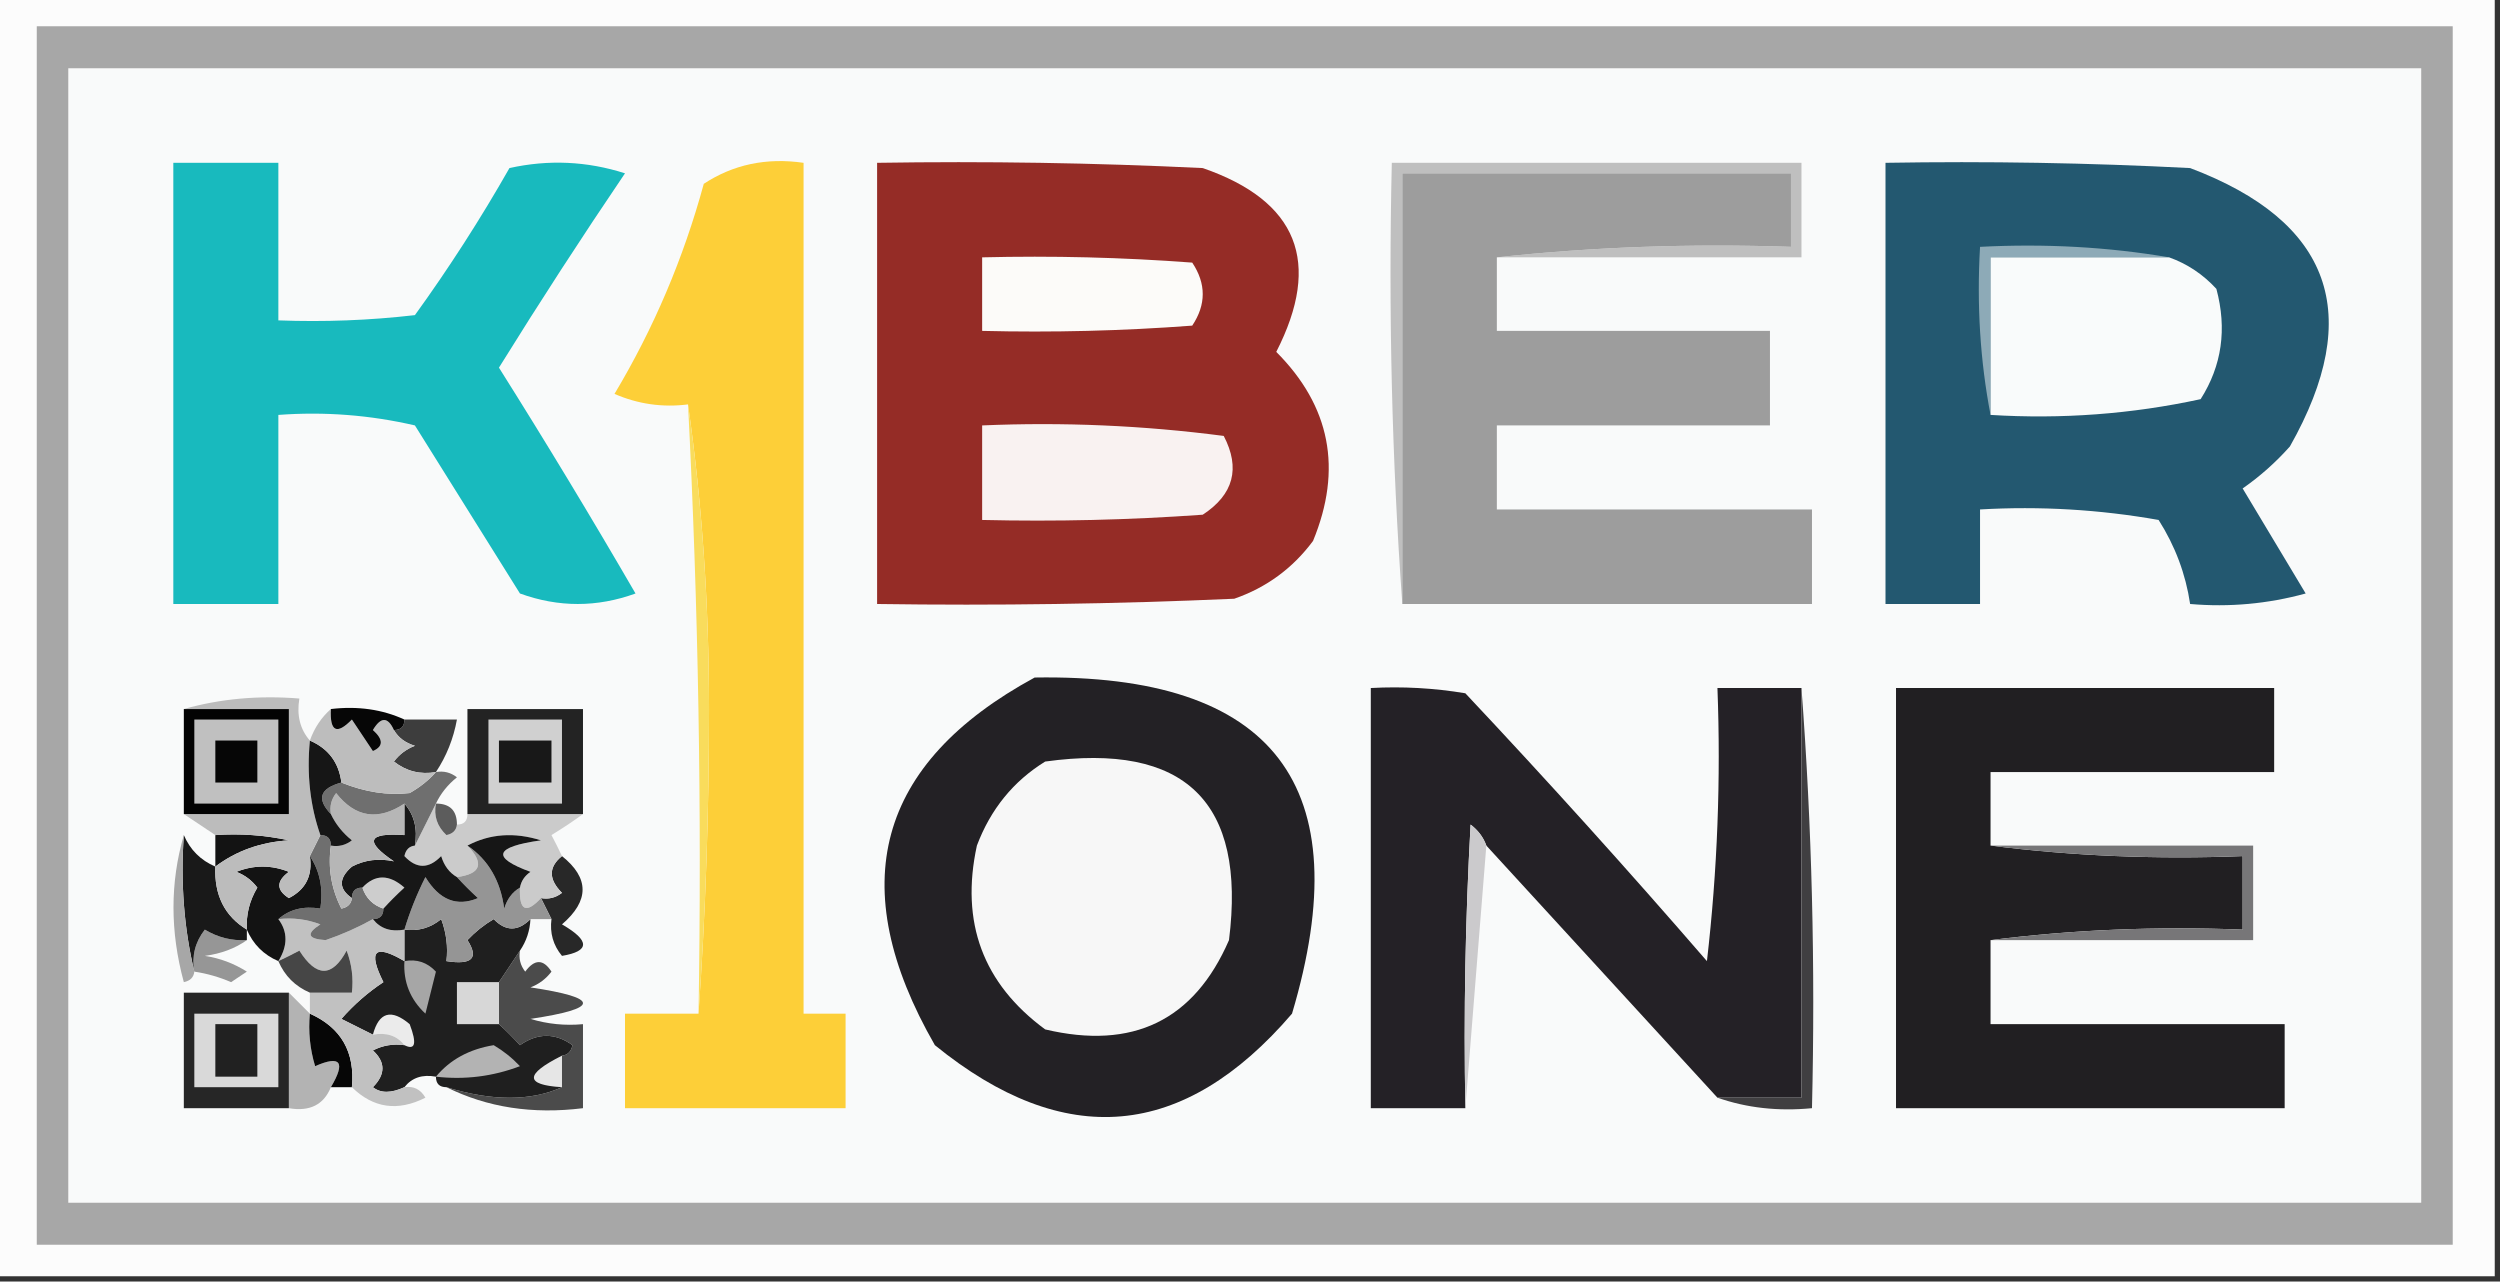 <?xml version="1.0" encoding="UTF-8"?> <svg xmlns="http://www.w3.org/2000/svg" xmlns:xlink="http://www.w3.org/1999/xlink" version="1.1" width="238px" height="122px" style="shape-rendering:geometricPrecision; text-rendering:geometricPrecision; image-rendering:optimizeQuality; fill-rule:evenodd; clip-rule:evenodd"><rect width="100%" height="100%" fill="#333333" stroke="none"/><g><path style="opacity:1" fill="#fcfcfc" d="M -0.5,-0.5 C 78.833,-0.5 158.167,-0.5 237.5,-0.5C 237.5,40.167 237.5,80.833 237.5,121.5C 158.167,121.5 78.833,121.5 -0.5,121.5C -0.5,80.833 -0.5,40.167 -0.5,-0.5 Z"></path></g><g><path style="opacity:1" fill="#a7a7a7" d="M 3.5,2.5 C 80.167,2.5 156.833,2.5 233.5,2.5C 233.5,41.167 233.5,79.833 233.5,118.5C 156.833,118.5 80.167,118.5 3.5,118.5C 3.5,79.833 3.5,41.167 3.5,2.5 Z"></path></g><g><path style="opacity:1" fill="#f9fafa" d="M 6.5,6.5 C 81.167,6.5 155.833,6.5 230.5,6.5C 230.5,42.5 230.5,78.5 230.5,114.5C 155.833,114.5 81.167,114.5 6.5,114.5C 6.5,78.5 6.5,42.5 6.5,6.5 Z"></path></g><g><path style="opacity:1" fill="#b3b3b3" d="M 27.5,94.5 C 28.167,95.167 28.833,95.833 29.5,96.5C 29.34,98.199 29.506,99.866 30,101.5C 32.427,100.433 32.927,101.1 31.5,103.5C 30.817,105.176 29.483,105.843 27.5,105.5C 27.5,101.833 27.5,98.167 27.5,94.5 Z"></path></g><g><path style="opacity:1" fill="#e6e6e6" d="M 53.5,100.5 C 53.5,101.5 53.5,102.5 53.5,103.5C 49.941,103.283 49.941,102.283 53.5,100.5 Z"></path></g><g><path style="opacity:1" fill="#4b4b4b" d="M 49.5,90.5 C 49.369,91.239 49.536,91.906 50,92.5C 50.893,91.289 51.726,91.289 52.5,92.5C 51.975,93.192 51.308,93.692 50.5,94C 57.167,95 57.167,96 50.5,97C 52.134,97.493 53.801,97.66 55.5,97.5C 55.5,100.167 55.5,102.833 55.5,105.5C 50.706,106.097 46.373,105.43 42.5,103.5C 46.856,104.844 50.522,104.844 53.5,103.5C 53.5,102.5 53.5,101.5 53.5,100.5C 54.043,100.44 54.376,100.107 54.5,99.5C 52.865,98.319 51.198,98.319 49.5,99.5C 48.818,98.757 48.151,98.091 47.5,97.5C 47.5,96.167 47.5,94.833 47.5,93.5C 48.167,92.5 48.833,91.5 49.5,90.5 Z"></path></g><g><path style="opacity:1" fill="#fdcf38" d="M 66.5,96.5 C 67.166,87.006 67.5,77.339 67.5,67.5C 67.499,57.476 66.832,47.809 65.5,38.5C 63.076,38.808 60.743,38.474 58.5,37.5C 62.233,31.257 65.067,24.591 67,17.5C 69.804,15.656 72.97,14.989 76.5,15.5C 76.5,42.5 76.5,69.5 76.5,96.5C 77.833,96.5 79.167,96.5 80.5,96.5C 80.5,99.5 80.5,102.5 80.5,105.5C 73.5,105.5 66.5,105.5 59.5,105.5C 59.5,102.5 59.5,99.5 59.5,96.5C 61.833,96.5 64.167,96.5 66.5,96.5 Z"></path></g><g><path style="opacity:1" fill="#ebebeb" d="M 38.5,99.5 C 37.791,98.596 36.791,98.263 35.5,98.5C 36.077,96.348 37.243,96.015 39,97.5C 39.703,99.351 39.537,100.017 38.5,99.5 Z"></path></g><g><path style="opacity:1" fill="#060606" d="M 29.5,96.5 C 32.48,97.829 33.813,100.163 33.5,103.5C 32.833,103.5 32.167,103.5 31.5,103.5C 32.927,101.1 32.427,100.433 30,101.5C 29.506,99.866 29.34,98.199 29.5,96.5 Z"></path></g><g><path style="opacity:1" fill="#211f22" d="M 189.5,80.5 C 197.316,81.492 205.316,81.826 213.5,81.5C 213.5,83.833 213.5,86.167 213.5,88.5C 205.316,88.174 197.316,88.508 189.5,89.5C 189.5,92.167 189.5,94.833 189.5,97.5C 198.833,97.5 208.167,97.5 217.5,97.5C 217.5,100.167 217.5,102.833 217.5,105.5C 205.167,105.5 192.833,105.5 180.5,105.5C 180.5,92.167 180.5,78.833 180.5,65.5C 192.5,65.5 204.5,65.5 216.5,65.5C 216.5,68.167 216.5,70.833 216.5,73.5C 207.5,73.5 198.5,73.5 189.5,73.5C 189.5,75.833 189.5,78.167 189.5,80.5 Z"></path></g><g><path style="opacity:1" fill="#d7d7d7" d="M 47.5,93.5 C 47.5,94.833 47.5,96.167 47.5,97.5C 46.167,97.5 44.833,97.5 43.5,97.5C 43.5,96.167 43.5,94.833 43.5,93.5C 44.833,93.5 46.167,93.5 47.5,93.5 Z"></path></g><g><path style="opacity:1" fill="#1f1f1f" d="M 50.5,87.5 C 50.443,88.609 50.11,89.609 49.5,90.5C 48.833,91.5 48.167,92.5 47.5,93.5C 46.167,93.5 44.833,93.5 43.5,93.5C 43.5,94.833 43.5,96.167 43.5,97.5C 44.833,97.5 46.167,97.5 47.5,97.5C 48.151,98.091 48.818,98.757 49.5,99.5C 51.198,98.319 52.865,98.319 54.5,99.5C 54.376,100.107 54.043,100.44 53.5,100.5C 49.941,102.283 49.941,103.283 53.5,103.5C 50.522,104.844 46.856,104.844 42.5,103.5C 41.833,103.5 41.5,103.167 41.5,102.5C 40.209,102.263 39.209,102.596 38.5,103.5C 37.233,104.087 36.233,104.087 35.5,103.5C 36.711,102.28 36.711,101.113 35.5,100C 36.448,99.517 37.448,99.35 38.5,99.5C 39.537,100.017 39.703,99.351 39,97.5C 37.243,96.015 36.077,96.348 35.5,98.5C 34.527,98.013 33.527,97.513 32.5,97C 33.685,95.647 35.019,94.48 36.5,93.5C 34.996,90.494 35.663,89.828 38.5,91.5C 38.5,90.5 38.5,89.5 38.5,88.5C 39.822,88.67 40.989,88.337 42,87.5C 42.49,88.793 42.657,90.127 42.5,91.5C 44.942,91.881 45.608,91.214 44.5,89.5C 45.242,88.713 46.075,88.046 47,87.5C 48.145,88.684 49.312,88.684 50.5,87.5 Z"></path></g><g><path style="opacity:1" fill="#b3b3b3" d="M 41.5,102.5 C 42.841,100.88 44.674,99.88 47,99.5C 47.925,100.047 48.758,100.713 49.5,101.5C 46.913,102.48 44.247,102.813 41.5,102.5 Z"></path></g><g><path style="opacity:1" fill="#a6a6a6" d="M 38.5,91.5 C 39.675,91.281 40.675,91.614 41.5,92.5C 41.167,93.833 40.833,95.167 40.5,96.5C 39.05,95.15 38.383,93.484 38.5,91.5 Z"></path></g><g><path style="opacity:1" fill="#262626" d="M 27.5,94.5 C 27.5,98.167 27.5,101.833 27.5,105.5C 24.167,105.5 20.833,105.5 17.5,105.5C 17.5,101.833 17.5,98.167 17.5,94.5C 20.833,94.5 24.167,94.5 27.5,94.5 Z"></path></g><g><path style="opacity:1" fill="#d9d9d9" d="M 18.5,96.5 C 21.167,96.5 23.833,96.5 26.5,96.5C 26.5,98.833 26.5,101.167 26.5,103.5C 23.833,103.5 21.167,103.5 18.5,103.5C 18.5,101.167 18.5,98.833 18.5,96.5 Z"></path></g><g><path style="opacity:1" fill="#212121" d="M 20.5,97.5 C 21.833,97.5 23.167,97.5 24.5,97.5C 24.5,99.167 24.5,100.833 24.5,102.5C 23.167,102.5 21.833,102.5 20.5,102.5C 20.5,100.833 20.5,99.167 20.5,97.5 Z"></path></g><g><path style="opacity:1" fill="#c1c1c1" d="M 26.5,87.5 C 27.873,87.343 29.207,87.51 30.5,88C 29.112,88.889 29.279,89.389 31,89.5C 32.585,88.956 34.085,88.289 35.5,87.5C 36.209,88.404 37.209,88.737 38.5,88.5C 38.5,89.5 38.5,90.5 38.5,91.5C 35.663,89.828 34.996,90.494 36.5,93.5C 35.019,94.48 33.685,95.647 32.5,97C 33.527,97.513 34.527,98.013 35.5,98.5C 36.791,98.263 37.791,98.596 38.5,99.5C 37.448,99.35 36.448,99.517 35.5,100C 36.711,101.113 36.711,102.28 35.5,103.5C 36.233,104.087 37.233,104.087 38.5,103.5C 39.376,103.369 40.043,103.702 40.5,104.5C 37.862,105.833 35.529,105.5 33.5,103.5C 33.813,100.163 32.48,97.829 29.5,96.5C 29.5,95.833 29.5,95.167 29.5,94.5C 30.833,94.5 32.167,94.5 33.5,94.5C 33.657,93.127 33.49,91.793 33,90.5C 31.62,93.058 30.12,93.058 28.5,90.5C 27.817,90.863 27.15,91.196 26.5,91.5C 27.405,90.036 27.405,88.702 26.5,87.5 Z"></path></g><g><path style="opacity:1" fill="#464646" d="M 29.5,94.5 C 28.1,93.9 27.1,92.9 26.5,91.5C 27.15,91.196 27.817,90.863 28.5,90.5C 30.12,93.058 31.62,93.058 33,90.5C 33.49,91.793 33.657,93.127 33.5,94.5C 32.167,94.5 30.833,94.5 29.5,94.5 Z"></path></g><g><path style="opacity:1" fill="#242126" d="M 171.5,65.5 C 171.5,78.5 171.5,91.5 171.5,104.5C 168.833,104.5 166.167,104.5 163.5,104.5C 156.167,96.5 148.833,88.5 141.5,80.5C 141.217,79.711 140.717,79.044 140,78.5C 139.5,87.494 139.334,96.494 139.5,105.5C 136.5,105.5 133.5,105.5 130.5,105.5C 130.5,92.167 130.5,78.833 130.5,65.5C 133.518,65.335 136.518,65.502 139.5,66C 147.352,74.351 155.018,82.851 162.5,91.5C 163.498,82.859 163.831,74.192 163.5,65.5C 166.167,65.5 168.833,65.5 171.5,65.5 Z"></path></g><g><path style="opacity:1" fill="#969696" d="M 23.5,89.5 C 22.392,90.29 21.058,90.79 19.5,91C 20.938,91.219 22.271,91.719 23.5,92.5C 23,92.833 22.5,93.167 22,93.5C 20.861,93.011 19.695,92.677 18.5,92.5C 18.238,91.022 18.571,89.689 19.5,88.5C 20.736,89.246 22.07,89.579 23.5,89.5 Z"></path></g><g><path style="opacity:1" fill="#cbcacc" d="M 141.5,80.5 C 140.833,88.833 140.167,97.167 139.5,105.5C 139.334,96.494 139.5,87.494 140,78.5C 140.717,79.044 141.217,79.711 141.5,80.5 Z"></path></g><g><path style="opacity:1" fill="#191919" d="M 17.5,79.5 C 18.1,80.9 19.1,81.9 20.5,82.5C 20.386,85.216 21.386,87.216 23.5,88.5C 23.5,88.833 23.5,89.167 23.5,89.5C 22.07,89.579 20.736,89.246 19.5,88.5C 18.571,89.689 18.238,91.022 18.5,92.5C 17.515,88.366 17.182,84.032 17.5,79.5 Z"></path></g><g><path style="opacity:1" fill="#a7a7a7" d="M 17.5,79.5 C 17.182,84.032 17.515,88.366 18.5,92.5C 18.44,93.043 18.107,93.376 17.5,93.5C 16.188,88.682 16.188,84.015 17.5,79.5 Z"></path></g><g><path style="opacity:1" fill="#6f6f6f" d="M 30.5,79.5 C 31.167,79.5 31.5,79.833 31.5,80.5C 31.201,82.604 31.534,84.604 32.5,86.5C 33.107,86.376 33.44,86.043 33.5,85.5C 33.5,84.833 33.833,84.5 34.5,84.5C 34.833,85.5 35.5,86.167 36.5,86.5C 36.5,87.167 36.167,87.5 35.5,87.5C 34.085,88.289 32.585,88.956 31,89.5C 29.279,89.389 29.112,88.889 30.5,88C 29.207,87.51 27.873,87.343 26.5,87.5C 27.568,86.566 28.901,86.232 30.5,86.5C 30.785,84.585 30.451,82.919 29.5,81.5C 29.833,80.833 30.167,80.167 30.5,79.5 Z"></path></g><g><path style="opacity:1" fill="#282828" d="M 53.5,81.5 C 56.114,83.59 56.114,85.757 53.5,88C 56.176,89.551 56.176,90.551 53.5,91C 52.663,89.989 52.33,88.822 52.5,87.5C 52.167,86.833 51.833,86.167 51.5,85.5C 52.239,85.631 52.906,85.464 53.5,85C 52.209,83.708 52.209,82.542 53.5,81.5 Z"></path></g><g><path style="opacity:1" fill="#131313" d="M 29.5,81.5 C 30.451,82.919 30.785,84.585 30.5,86.5C 28.901,86.232 27.568,86.566 26.5,87.5C 27.405,88.702 27.405,90.036 26.5,91.5C 25.1,90.9 24.1,89.9 23.5,88.5C 23.421,87.07 23.754,85.736 24.5,84.5C 23.975,83.808 23.308,83.308 22.5,83C 24.167,82.333 25.833,82.333 27.5,83C 26.289,83.893 26.289,84.726 27.5,85.5C 29.111,84.68 29.778,83.346 29.5,81.5 Z"></path></g><g><path style="opacity:1" fill="#cdcdcd" d="M 36.5,86.5 C 35.5,86.167 34.833,85.5 34.5,84.5C 35.708,83.218 37.042,83.218 38.5,84.5C 37.757,85.182 37.091,85.849 36.5,86.5 Z"></path></g><g><path style="opacity:1" fill="#cbcbcb" d="M 41.5,76.5 C 41.281,77.675 41.614,78.675 42.5,79.5C 43.107,79.376 43.44,79.043 43.5,78.5C 44.167,78.5 44.5,78.167 44.5,77.5C 48.167,77.5 51.833,77.5 55.5,77.5C 54.602,78.158 53.602,78.824 52.5,79.5C 52.863,80.183 53.196,80.85 53.5,81.5C 52.209,82.542 52.209,83.708 53.5,85C 52.906,85.464 52.239,85.631 51.5,85.5C 50.075,87.031 49.409,86.698 49.5,84.5C 49.611,83.883 49.944,83.383 50.5,83C 46.735,81.623 47.068,80.623 51.5,80C 48.962,79.204 46.628,79.371 44.5,80.5C 46.129,82.196 45.796,83.196 43.5,83.5C 42.778,83.082 42.278,82.416 42,81.5C 40.817,82.731 39.651,82.731 38.5,81.5C 38.624,80.893 38.957,80.56 39.5,80.5C 40.167,79.167 40.833,77.833 41.5,76.5 Z"></path></g><g><path style="opacity:1" fill="#959595" d="M 44.5,80.5 C 46.48,81.847 47.647,83.847 48,86.5C 48.278,85.584 48.778,84.918 49.5,84.5C 49.409,86.698 50.075,87.031 51.5,85.5C 51.833,86.167 52.167,86.833 52.5,87.5C 51.833,87.5 51.167,87.5 50.5,87.5C 49.312,88.684 48.145,88.684 47,87.5C 46.075,88.046 45.242,88.713 44.5,89.5C 45.608,91.214 44.942,91.881 42.5,91.5C 42.657,90.127 42.49,88.793 42,87.5C 40.989,88.337 39.822,88.67 38.5,88.5C 39.011,86.805 39.678,85.139 40.5,83.5C 41.823,85.682 43.49,86.349 45.5,85.5C 44.757,84.818 44.091,84.151 43.5,83.5C 45.796,83.196 46.129,82.196 44.5,80.5 Z"></path></g><g><path style="opacity:1" fill="#171717" d="M 38.5,76.5 C 39.434,77.568 39.768,78.901 39.5,80.5C 38.957,80.56 38.624,80.893 38.5,81.5C 39.651,82.731 40.817,82.731 42,81.5C 42.278,82.416 42.778,83.082 43.5,83.5C 44.091,84.151 44.757,84.818 45.5,85.5C 43.49,86.349 41.823,85.682 40.5,83.5C 39.678,85.139 39.011,86.805 38.5,88.5C 37.209,88.737 36.209,88.404 35.5,87.5C 36.167,87.5 36.5,87.167 36.5,86.5C 37.091,85.849 37.757,85.182 38.5,84.5C 37.042,83.218 35.708,83.218 34.5,84.5C 33.833,84.5 33.5,84.833 33.5,85.5C 32.224,84.614 32.224,83.614 33.5,82.5C 34.732,81.856 36.065,81.689 37.5,82C 34.668,80.092 35.001,79.259 38.5,79.5C 38.5,78.5 38.5,77.5 38.5,76.5 Z"></path></g><g><path style="opacity:1" fill="#131313" d="M 20.5,79.5 C 22.857,79.337 25.19,79.503 27.5,80C 24.823,80.168 22.49,81.001 20.5,82.5C 20.5,81.5 20.5,80.5 20.5,79.5 Z"></path></g><g><path style="opacity:1" fill="#777678" d="M 189.5,80.5 C 197.833,80.5 206.167,80.5 214.5,80.5C 214.5,83.5 214.5,86.5 214.5,89.5C 206.167,89.5 197.833,89.5 189.5,89.5C 197.316,88.508 205.316,88.174 213.5,88.5C 213.5,86.167 213.5,83.833 213.5,81.5C 205.316,81.826 197.316,81.492 189.5,80.5 Z"></path></g><g><path style="opacity:1" fill="#232125" d="M 98.5,64.5 C 121.299,64.12 129.465,74.787 123,96.5C 112.677,108.532 101.344,109.532 89,99.5C 80.287,84.34 83.454,72.673 98.5,64.5 Z"></path></g><g><path style="opacity:1" fill="#b6b6b6" d="M 38.5,76.5 C 38.5,77.5 38.5,78.5 38.5,79.5C 35.001,79.259 34.668,80.092 37.5,82C 36.065,81.689 34.732,81.856 33.5,82.5C 32.224,83.614 32.224,84.614 33.5,85.5C 33.44,86.043 33.107,86.376 32.5,86.5C 31.534,84.604 31.201,82.604 31.5,80.5C 32.239,80.631 32.906,80.464 33.5,80C 32.62,79.292 31.953,78.458 31.5,77.5C 31.369,76.761 31.536,76.094 32,75.5C 33.825,77.824 35.991,78.157 38.5,76.5 Z"></path></g><g><path style="opacity:1" fill="#161616" d="M 44.5,80.5 C 46.628,79.371 48.962,79.204 51.5,80C 47.068,80.623 46.735,81.623 50.5,83C 49.944,83.383 49.611,83.883 49.5,84.5C 48.778,84.918 48.278,85.584 48,86.5C 47.647,83.847 46.48,81.847 44.5,80.5 Z"></path></g><g><path style="opacity:1" fill="#bcbcbc" d="M 17.5,67.5 C 20.962,66.518 24.629,66.185 28.5,66.5C 28.232,68.099 28.566,69.432 29.5,70.5C 29.19,73.713 29.523,76.713 30.5,79.5C 30.167,80.167 29.833,80.833 29.5,81.5C 29.778,83.346 29.111,84.68 27.5,85.5C 26.289,84.726 26.289,83.893 27.5,83C 25.833,82.333 24.167,82.333 22.5,83C 23.308,83.308 23.975,83.808 24.5,84.5C 23.754,85.736 23.421,87.07 23.5,88.5C 21.386,87.216 20.386,85.216 20.5,82.5C 22.49,81.001 24.823,80.168 27.5,80C 25.19,79.503 22.857,79.337 20.5,79.5C 19.5,78.833 18.5,78.167 17.5,77.5C 20.833,77.5 24.167,77.5 27.5,77.5C 27.5,74.167 27.5,70.833 27.5,67.5C 24.167,67.5 20.833,67.5 17.5,67.5 Z"></path></g><g><path style="opacity:1" fill="#5c5c5c" d="M 41.5,76.5 C 42.833,76.5 43.5,77.167 43.5,78.5C 43.44,79.043 43.107,79.376 42.5,79.5C 41.614,78.675 41.281,77.675 41.5,76.5 Z"></path></g><g><path style="opacity:1" fill="#6f6f6f" d="M 41.5,73.5 C 42.239,73.369 42.906,73.536 43.5,74C 42.62,74.708 41.953,75.542 41.5,76.5C 40.833,77.833 40.167,79.167 39.5,80.5C 39.768,78.901 39.434,77.568 38.5,76.5C 35.991,78.157 33.825,77.824 32,75.5C 31.536,76.094 31.369,76.761 31.5,77.5C 30.115,76.053 30.448,75.053 32.5,74.5C 34.761,75.409 36.928,75.743 39,75.5C 39.995,74.934 40.828,74.267 41.5,73.5 Z"></path></g><g><path style="opacity:1" fill="#161616" d="M 29.5,70.5 C 31.262,71.262 32.262,72.596 32.5,74.5C 30.448,75.053 30.115,76.053 31.5,77.5C 31.953,78.458 32.62,79.292 33.5,80C 32.906,80.464 32.239,80.631 31.5,80.5C 31.5,79.833 31.167,79.5 30.5,79.5C 29.523,76.713 29.19,73.713 29.5,70.5 Z"></path></g><g><path style="opacity:1" fill="#232323" d="M 55.5,77.5 C 51.833,77.5 48.167,77.5 44.5,77.5C 44.5,74.167 44.5,70.833 44.5,67.5C 48.167,67.5 51.833,67.5 55.5,67.5C 55.5,70.833 55.5,74.167 55.5,77.5 Z"></path></g><g><path style="opacity:1" fill="#d0d0d0" d="M 46.5,68.5 C 48.833,68.5 51.167,68.5 53.5,68.5C 53.5,71.167 53.5,73.833 53.5,76.5C 51.167,76.5 48.833,76.5 46.5,76.5C 46.5,73.833 46.5,71.167 46.5,68.5 Z"></path></g><g><path style="opacity:1" fill="#f7f7f7" d="M 99.5,72.5 C 112.822,70.657 118.656,76.324 117,89.5C 113.681,97.147 107.848,99.98 99.5,98C 93.578,93.641 91.411,87.808 93,80.5C 94.305,77.039 96.471,74.372 99.5,72.5 Z"></path></g><g><path style="opacity:1" fill="#403f41" d="M 171.5,65.5 C 172.496,78.656 172.829,91.99 172.5,105.5C 169.287,105.81 166.287,105.477 163.5,104.5C 166.167,104.5 168.833,104.5 171.5,104.5C 171.5,91.5 171.5,78.5 171.5,65.5 Z"></path></g><g><path style="opacity:1" fill="#3d3d3d" d="M 38.5,68.5 C 40.167,68.5 41.833,68.5 43.5,68.5C 43.169,70.322 42.502,71.989 41.5,73.5C 40.022,73.762 38.689,73.429 37.5,72.5C 38.025,71.808 38.692,71.308 39.5,71C 38.584,70.722 37.917,70.222 37.5,69.5C 38.167,69.5 38.5,69.167 38.5,68.5 Z"></path></g><g><path style="opacity:1" fill="#bdbdbd" d="M 31.5,67.5 C 31.389,69.648 32.056,69.981 33.5,68.5C 34.167,69.5 34.833,70.5 35.5,71.5C 36.506,71.062 36.506,70.396 35.5,69.5C 36.257,68.227 36.923,68.227 37.5,69.5C 37.917,70.222 38.584,70.722 39.5,71C 38.692,71.308 38.025,71.808 37.5,72.5C 38.689,73.429 40.022,73.762 41.5,73.5C 40.828,74.267 39.995,74.934 39,75.5C 36.928,75.743 34.761,75.409 32.5,74.5C 32.262,72.596 31.262,71.262 29.5,70.5C 29.932,69.29 30.599,68.29 31.5,67.5 Z"></path></g><g><path style="opacity:1" fill="#181818" d="M 47.5,70.5 C 49.167,70.5 50.833,70.5 52.5,70.5C 52.5,71.833 52.5,73.167 52.5,74.5C 50.833,74.5 49.167,74.5 47.5,74.5C 47.5,73.167 47.5,71.833 47.5,70.5 Z"></path></g><g><path style="opacity:1" fill="#030303" d="M 17.5,67.5 C 20.833,67.5 24.167,67.5 27.5,67.5C 27.5,70.833 27.5,74.167 27.5,77.5C 24.167,77.5 20.833,77.5 17.5,77.5C 17.5,74.167 17.5,70.833 17.5,67.5 Z"></path></g><g><path style="opacity:1" fill="#c0c0c0" d="M 18.5,68.5 C 21.167,68.5 23.833,68.5 26.5,68.5C 26.5,71.167 26.5,73.833 26.5,76.5C 23.833,76.5 21.167,76.5 18.5,76.5C 18.5,73.833 18.5,71.167 18.5,68.5 Z"></path></g><g><path style="opacity:1" fill="#060606" d="M 20.5,70.5 C 21.833,70.5 23.167,70.5 24.5,70.5C 24.5,71.833 24.5,73.167 24.5,74.5C 23.167,74.5 21.833,74.5 20.5,74.5C 20.5,73.167 20.5,71.833 20.5,70.5 Z"></path></g><g><path style="opacity:1" fill="#060606" d="M 31.5,67.5 C 34.059,67.198 36.393,67.532 38.5,68.5C 38.5,69.167 38.167,69.5 37.5,69.5C 36.923,68.227 36.257,68.227 35.5,69.5C 36.506,70.396 36.506,71.062 35.5,71.5C 34.833,70.5 34.167,69.5 33.5,68.5C 32.056,69.981 31.389,69.648 31.5,67.5 Z"></path></g><g><path style="opacity:1" fill="#952c26" d="M 83.5,15.5 C 93.839,15.334 104.172,15.5 114.5,16C 123.536,19.124 125.87,24.958 121.5,33.5C 126.654,38.661 127.821,44.661 125,51.5C 123.062,54.106 120.562,55.939 117.5,57C 106.172,57.5 94.838,57.666 83.5,57.5C 83.5,43.5 83.5,29.5 83.5,15.5 Z"></path></g><g><path style="opacity:1" fill="#f9f2f1" d="M 93.5,40.5 C 101.196,40.169 108.862,40.502 116.5,41.5C 118.105,44.58 117.438,47.08 114.5,49C 107.508,49.5 100.508,49.666 93.5,49.5C 93.5,46.5 93.5,43.5 93.5,40.5 Z"></path></g><g><path style="opacity:1" fill="#f9dc5c" d="M 65.5,38.5 C 66.832,47.809 67.499,57.476 67.5,67.5C 67.5,77.339 67.166,87.006 66.5,96.5C 66.82,77.091 66.487,57.757 65.5,38.5 Z"></path></g><g><path style="opacity:1" fill="#18babe" d="M 16.5,15.5 C 19.833,15.5 23.167,15.5 26.5,15.5C 26.5,20.5 26.5,25.5 26.5,30.5C 30.846,30.666 35.179,30.499 39.5,30C 42.749,25.503 45.749,20.837 48.5,16C 52.211,15.175 55.878,15.341 59.5,16.5C 55.369,22.598 51.369,28.765 47.5,35C 51.952,42.067 56.286,49.234 60.5,56.5C 56.833,57.833 53.167,57.833 49.5,56.5C 46.167,51.167 42.833,45.833 39.5,40.5C 35.217,39.508 30.884,39.174 26.5,39.5C 26.5,45.5 26.5,51.5 26.5,57.5C 23.167,57.5 19.833,57.5 16.5,57.5C 16.5,43.5 16.5,29.5 16.5,15.5 Z"></path></g><g><path style="opacity:1" fill="#fcfbf9" d="M 93.5,24.5 C 100.175,24.334 106.842,24.5 113.5,25C 114.833,27 114.833,29 113.5,31C 106.842,31.5 100.175,31.666 93.5,31.5C 93.5,29.167 93.5,26.833 93.5,24.5 Z"></path></g><g><path style="opacity:1" fill="#bfbfbf" d="M 142.5,24.5 C 151.652,23.506 160.985,23.173 170.5,23.5C 170.5,21.167 170.5,18.833 170.5,16.5C 158.167,16.5 145.833,16.5 133.5,16.5C 133.5,30.167 133.5,43.833 133.5,57.5C 132.504,43.677 132.171,29.677 132.5,15.5C 145.5,15.5 158.5,15.5 171.5,15.5C 171.5,18.5 171.5,21.5 171.5,24.5C 161.833,24.5 152.167,24.5 142.5,24.5 Z"></path></g><g><path style="opacity:1" fill="#235870" d="M 179.5,15.5 C 189.172,15.334 198.839,15.5 208.5,16C 221.954,21.084 225.121,29.917 218,42.5C 216.649,44.019 215.149,45.352 213.5,46.5C 215.5,49.833 217.5,53.167 219.5,56.5C 215.893,57.489 212.226,57.823 208.5,57.5C 208.076,54.646 207.076,51.979 205.5,49.5C 199.872,48.505 194.206,48.171 188.5,48.5C 188.5,51.5 188.5,54.5 188.5,57.5C 185.5,57.5 182.5,57.5 179.5,57.5C 179.5,43.5 179.5,29.5 179.5,15.5 Z"></path></g><g><path style="opacity:1" fill="#8daab7" d="M 206.5,24.5 C 200.833,24.5 195.167,24.5 189.5,24.5C 189.5,29.5 189.5,34.5 189.5,39.5C 188.512,34.359 188.179,29.026 188.5,23.5C 194.69,23.177 200.69,23.51 206.5,24.5 Z"></path></g><g><path style="opacity:1" fill="#f9fbfb" d="M 206.5,24.5 C 208.229,25.117 209.729,26.117 211,27.5C 212.023,31.317 211.523,34.817 209.5,38C 202.95,39.42 196.284,39.92 189.5,39.5C 189.5,34.5 189.5,29.5 189.5,24.5C 195.167,24.5 200.833,24.5 206.5,24.5 Z"></path></g><g><path style="opacity:1" fill="#9d9d9d" d="M 142.5,24.5 C 142.5,26.833 142.5,29.167 142.5,31.5C 151.167,31.5 159.833,31.5 168.5,31.5C 168.5,34.5 168.5,37.5 168.5,40.5C 159.833,40.5 151.167,40.5 142.5,40.5C 142.5,43.167 142.5,45.833 142.5,48.5C 152.5,48.5 162.5,48.5 172.5,48.5C 172.5,51.5 172.5,54.5 172.5,57.5C 159.5,57.5 146.5,57.5 133.5,57.5C 133.5,43.833 133.5,30.167 133.5,16.5C 145.833,16.5 158.167,16.5 170.5,16.5C 170.5,18.833 170.5,21.167 170.5,23.5C 160.985,23.173 151.652,23.506 142.5,24.5 Z"></path></g></svg> 